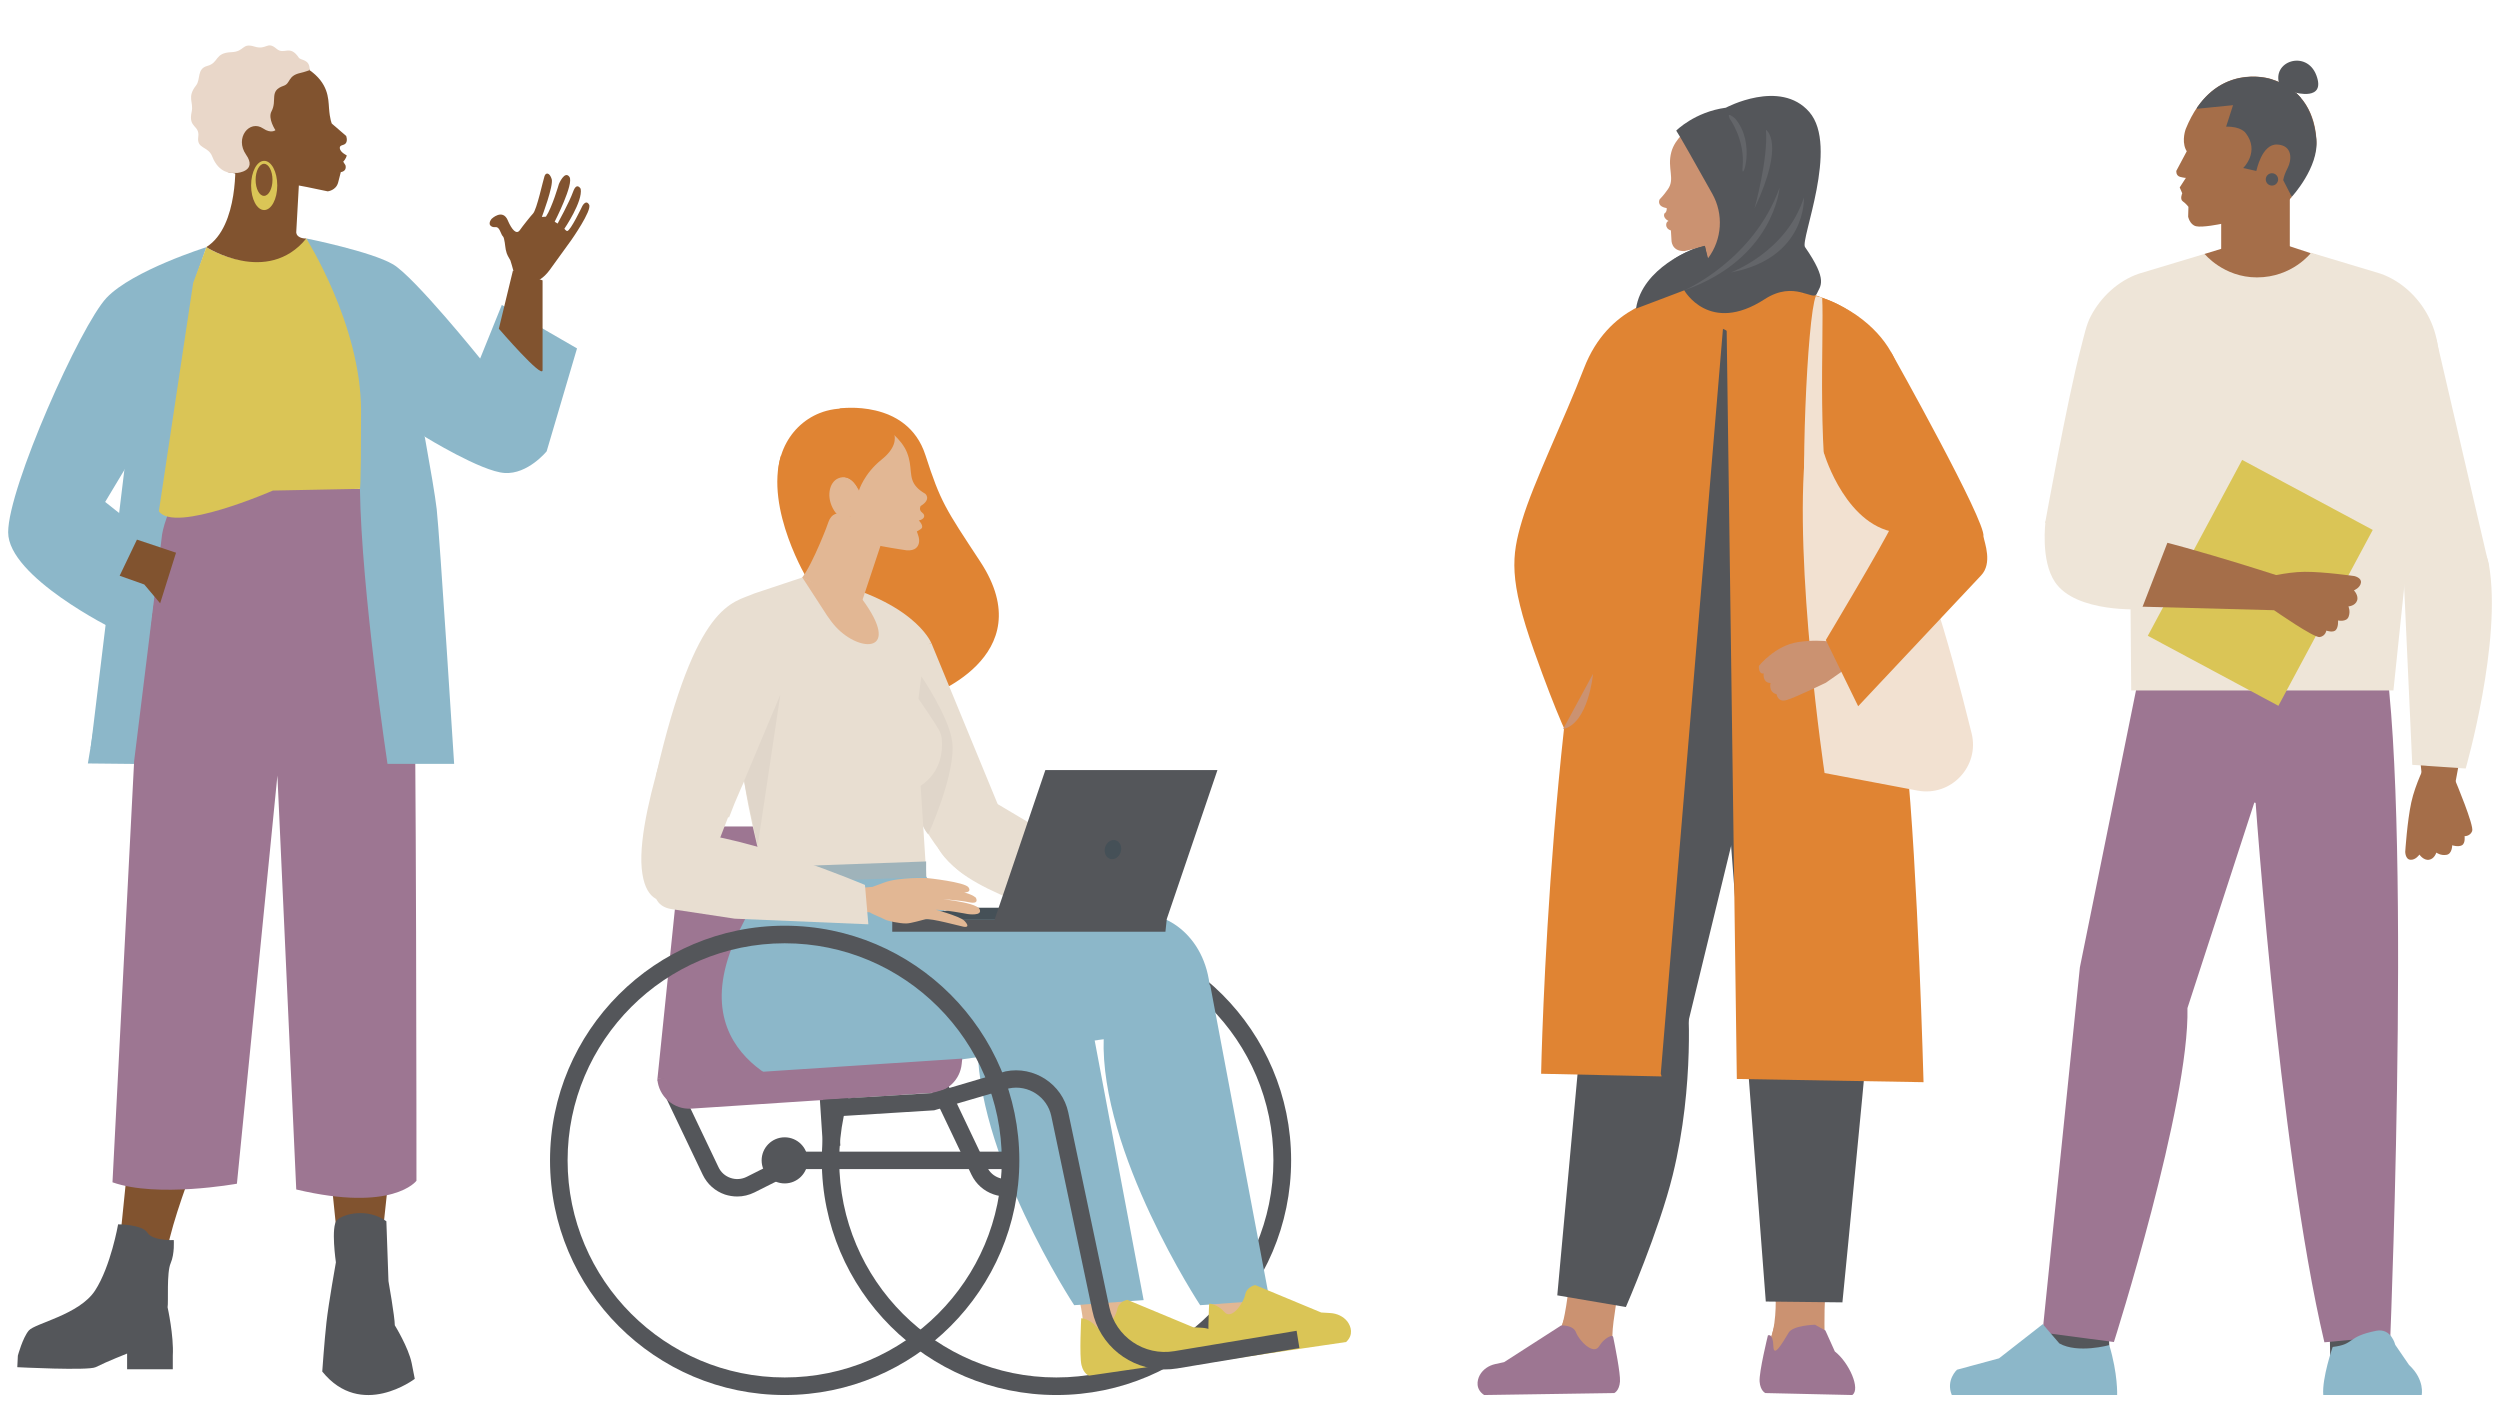 <?xml version="1.0" encoding="utf-8"?>
<!-- Generator: Adobe Illustrator 25.2.3, SVG Export Plug-In . SVG Version: 6.00 Build 0)  -->
<svg version="1.1" id="Layer_1" xmlns="http://www.w3.org/2000/svg" xmlns:xlink="http://www.w3.org/1999/xlink" x="0px" y="0px"
	 viewBox="0 0 1778.1 1000" style="enable-background:new 0 0 1778.1 1000;" xml:space="preserve">
<style type="text/css">
	.st0{fill:#8CB7C9;}
	.st1{fill:#81532F;}
	.st2{fill:#E9D7C9;}
	.st3{fill:#DAC556;}
	.st4{fill:#9D7692;}
	.st5{fill:#54565A;}
	.st6{fill:#E8DED1;}
	.st7{fill:#E08433;}
	.st8{fill:#E2B794;}
	.st9{fill:#993220;}
	.st10{fill:#E0D6CA;}
	.st11{fill:#9FB3BA;}
	.st12{fill:#455057;}
	.st13{fill:#A56E49;}
	.st14{fill:#223D4A;}
	.st15{fill:#EEE5D8;}
	.st16{fill:#CB9271;}
	.st17{fill:#46477A;}
	.st18{fill:#F2E1D1;}
	.st19{fill:#651C0E;}
	.st20{fill:#865148;}
	.st21{fill:#F37558;}
	.st22{fill:#636569;}
</style>
<g>
	<g>
		<polygon class="st0" points="100.8,543.4 62.5,543 97.1,334.2 130.3,334.2 		"/>
		<g>
			<path class="st1" d="M159,765.6c5.9-33.6,1.2-98.2,1.2-98.2l26.1-196.1c0,0-19.4-175.9-56-119.8
				c-36.6,56.1-30.7,325.8-30.7,325.8c-1.5,86.3-12.6,196-17.7,231l34.7-3C118.4,866.6,153.6,795.7,159,765.6z"/>
		</g>
		<polygon class="st1" points="240.1,882.9 233.5,818.5 279,813.6 271.6,882.5 		"/>
		<g>
			<path class="st1" d="M218.2,133l14.9,3.1c0,0,5.9-0.6,7.4-6.3c1.5-5.8,1.9-7.4,1.9-7.4s4.5-0.4,3.3-4.9l-1.6-2.5
				c0,0,2.1-2.1,2.5-4.5c0,0-4.5-2.1-4.9-4.9c-0.4-2.9,2.9-1.8,4.3-3.8c1.4-2,0.2-5.1,0.2-5.1L236,87.9c0,0-1.4-2.8-2-11.1
				c-0.5-7.2-0.6-17.5-13.8-26.9c0,0,0.3-2.3-9.2-8.2c-8.6-5.4-38.6-14.3-60,6.3c-21.4,20.6-9.5,45.8-9.5,45.8l20.6,28.6L218.2,133z
				"/>
			<path class="st1" d="M210.2,174.2l2.4-43.1l-45.3-17.5c0,0,3,47.3-20.5,62.1L210.2,174.2z"/>
			<path class="st2" d="M220.2,49.9c0,0-3.8,1.4-6.6,2c-9.1,2-6.8,7.4-11.8,9.1c-10.7,3.6-4.4,10.2-8.7,18.2
				c-2.8,5.1,2.8,13.4,2.8,13.4s-3.1,2.6-8.7-1.2c-9.7-6.6-20.5,6.7-12.2,18.6c8.3,11.8-6.3,13-6.3,13h-3.6c0,0-9.4,0.7-14.2-11.8
				c-2.9-7.4-11.1-5.1-9.9-13.8s-7.3-6.1-4.7-17.8c1.6-7.1-3.6-10.3,3.2-18.9c3.3-4.3,0.4-11.8,7.9-13.8c8.6-2.3,4.9-9.3,17.2-9.8
				c9.6-0.4,7.3-6.8,16.3-4c9,2.8,8.9-4.3,15.8,1.6c5.5,4.7,9.3-3.4,15.8,6.3C214.1,43.2,220.5,41.9,220.2,49.9z"/>
			<path class="st3" d="M178.6,131.9c0,9.7,4.1,17.5,9.3,17.5c5.1,0,9.3-7.8,9.3-17.5s-4.1-17.5-9.3-17.5
				C182.7,114.4,178.6,122.2,178.6,131.9z M181.8,127.9c0-6.3,2.7-11.4,6-11.4c3.3,0,6,5.1,6,11.4c0,6.3-2.7,11.4-6,11.4
				C184.5,139.4,181.8,134.3,181.8,127.9z"/>
		</g>
		<path class="st0" d="M146.8,175.8c0,0-52.5,16.5-71,36c-18.5,19.6-70,134.9-70,166.8s75.2,69,75.2,69l18.5-71L74.8,357l21.6-36
			L146.8,175.8z"/>
		<path class="st0" d="M217.9,169.6c0,0,46.3,9.3,61.8,18.5c15.4,9.3,61.8,66.9,61.8,66.9l15.4-38.1l53.5,30.9L388.8,321
			c0,0-13.4,16.5-29.9,15.4c-16.5-1-56.6-25.7-56.6-25.7l-58.7-69L217.9,169.6z"/>
		<path class="st4" d="M131.8,346.6l124.2,1.1c0,0,36,56.6,38.1,104c2.1,47.4,2.1,388.1,2.1,388.1s-16.5,22.6-85.5,6.2l-13.4-294.4
			l-28.8,290.3c0,0-56.6,10.3-88.5-1l15.4-299.6L115.3,380C115.3,380,118.4,360,131.8,346.6z"/>
		<path class="st0" d="M239.5,235.5c0,0,15.4,40.2,16.5,112.2c1,72.1,19.6,195.6,19.6,195.6h47.4c0,0-10.3-162.7-12.4-181.2
			c-2.1-18.5-14.4-83.4-14.4-83.4L239.5,235.5z"/>
		<path class="st0" d="M143.7,187.1c0,0-13.4,65.9-17.5,109.1C122.1,339.5,76.8,530,76.8,530L64.5,532l27.8-229.6L143.7,187.1z"/>
		<polygon class="st1" points="97.4,383.8 125.2,393.1 113.9,429.1 102.6,415.7 85.1,409.5 		"/>
		<path class="st3" d="M146.8,175.8c0,0,39.4,26,71-6.2c0,0,39,61.3,39,122.7s-0.9,55.4-0.9,55.4l-61.8,1.2c0,0-70.1,30.7-81.1,14.7
			l24.4-162.4L146.8,175.8z"/>
		<path class="st1" d="M217.9,169.6c0,0-6.2,0.5-7.3-4.1c-1.1-4.6-63.8,10.3-63.8,10.3S190.1,203.5,217.9,169.6z"/>
		<path class="st1" d="M375.1,200.7c1.6,1.1,1.7,0.8,3.7,0.3c3.1-0.7,7.7-2.9,12.1-8.9c7.5-10.3,15.4-21.3,15.4-21.3
			s14.9-21.2,12.7-25.2c-2.2-4-4.8,0.9-4.8,0.9s-8.5,17.9-10.8,17.8c-0.8,0-2-1.6-2-1.6s13.3-19.5,11.6-28.4c0,0-2.8-5.2-5.4,2.1
			c-2.6,7.3-11,22.6-11,22.6l-2.1-1.3c0,0,13.9-27.1,10.5-31.9c-3.4-4.8-7.5,5.1-7.5,5.1s-4.7,16.4-9.2,23.2l-2.9,0.2
			c0,0,8.4-22.2,7-26.9c-1.4-4.6-4.1-5-5.1-2.2c-1,2.8-5.5,23.9-8.2,26.7c-1.3,1.3-7.6,9.2-9.3,11.7c-2.5,3.7-5.8-0.4-8.5-6.5
			c0-0.1-0.1-0.2-0.1-0.3c-3.7-8.7-11.5-1.2-11.5-1.2s-3.3,3.7,0,5.5c2,1.1,3.2-0.4,4.8,1.3c1.5,1.7,2,4.6,3.2,5.7
			c1.2,1.1,1.6,7.6,2,9.4c0.8,4.1,2.2,5.6,3.3,7.7c0.3,0.7,1.9,6.4,2,6.9c0.5,2.1,0.9,2,2.5,3.1L375.1,200.7z"/>
		<path class="st1" d="M364.8,192.5l-10,41.3c0,0,31.1,36.1,31.1,29.5s0-63.9,0-63.9L364.8,192.5z"/>
		<path class="st5" d="M274.8,868.6l1.5,42.6c0,0,4.5,25.4,4.5,31.4c0,0,9.7,15.7,12,26.9c2.2,11.2,2.2,11.2,2.2,11.2
			s-38.1,29.1-65.8-5.2c0,0,1.5-21.7,3-35.1c1.5-13.5,6.7-42.6,6.7-42.6s-3.7-25.4,0.7-29.9C244.2,863.3,261.3,858.9,274.8,868.6z"
			/>
		<path class="st5" d="M123.6,882c0,0,0.7,9.7-2.2,16.4c-3,6.7-1.5,27.7-2.2,31.4c0,0,4.5,20.2,3.7,34.4v9.7H90.4v-11.2
			c0,0-14.2,5.6-22.4,9.7c-5.2,2.6-55.7,0-55.7,0l0.4-8.2c0,0,3.4-12.7,7.8-17.9c4.5-5.2,35.9-11.2,47.1-28.4
			C78.8,900.7,84,870.8,84,870.8s17.2,0,20.9,6C108.7,882.7,123.6,882,123.6,882z"/>
	</g>
	<g>
		<path class="st6" d="M786.3,661.2c0,0-74.8-18.3-104.1-41.6c-12.3-9.8-14.9-16.6-14.9-16.6c6.2-15.6,21.1-27.8,31.2-30.4
			c4.1-2.7,8.4-2.3,12.1-0.1l32.5,19.3l56.7,42.4L786.3,661.2z"/>
		<path class="st7" d="M574.6,412.7c0,0-30.8-50.5-19.1-88.9l33,56.3C588.5,380.1,604.4,410.6,574.6,412.7z"/>
		<path class="st7" d="M597.2,290.5c0,0,48-7.1,61,33.2c10.8,33.4,14.1,37.9,38.9,75.6c45.1,68.5-38.8,96.6-38.8,96.6l-15.1,3.3
			c-61.6-25.4,0.2-14.7-32.7-37.5l-36.5-23.7L597.2,290.5z"/>
		<path class="st6" d="M662.3,457.2c0,0-12.6-31.8-84.6-46.2c-35.9-7.2,8.5,95.3,8.5,95.3L662.3,457.2z"/>
		<path class="st5" d="M524.4,851c4.2,0,8.3-1,12.2-2.9l17.9-9L549,828l-17.9,9c-3.6,1.8-7.7,2.1-11.5,0.8c-3.8-1.3-6.9-4-8.6-7.7
			l-32.1-67.3l-11.2,5.4l32.1,67.3c3.2,6.7,8.8,11.7,15.8,14.1C518.4,850.5,521.4,851,524.4,851z"/>
		<path class="st5" d="M715.6,851c4.2,0,8.3-1,12.2-2.9l17.9-9l-5.6-11.1l-17.9,9c-3.6,1.8-7.7,2.1-11.5,0.8c-3.8-1.3-6.9-4-8.6-7.7
			L670,762.7l-11.2,5.4l32.1,67.3c3.2,6.7,8.8,11.7,15.8,14.1C709.6,850.5,712.6,851,715.6,851z"/>
		<g>
			<path class="st5" d="M584.5,825.3c0-92,74.9-166.9,166.9-166.9c92,0,166.9,74.9,166.9,166.9c0,92-74.9,166.9-166.9,166.9
				C659.3,992.2,584.5,917.4,584.5,825.3z M596.9,825.3c0,85.2,69.3,154.4,154.4,154.4c85.2,0,154.4-69.3,154.4-154.4
				c0-85.2-69.3-154.4-154.4-154.4C666.2,670.9,596.9,740.2,596.9,825.3z"/>
			<path class="st5" d="M735,825.3c0-9,7.3-16.4,16.4-16.4c9,0,16.4,7.3,16.4,16.4c0,9-7.3,16.4-16.4,16.4
				C742.3,841.7,735,834.4,735,825.3z M747.4,825.3c0,2.2,1.8,3.9,3.9,3.9c2.2,0,3.9-1.8,3.9-3.9c0-2.2-1.8-3.9-3.9-3.9
				C749.2,821.4,747.4,823.2,747.4,825.3z"/>
		</g>
		<path class="st8" d="M889.8,893c0,0,1.6,23.8,10,34.3c8.4,10.6-37.7,11.7-37.7,11.7s0.2-16.2-7.2-35.2
			C847.4,884.8,889.8,893,889.8,893z"/>
		<path class="st8" d="M798.3,900c0,0,1.6,23.8,10,34.3c8.4,10.6-37.7,11.7-37.7,11.7s0.2-16.2-7.2-35.2
			C755.9,891.8,798.3,900,798.3,900z"/>
		
			<rect x="580.3" y="664.7" transform="matrix(0.998 -6.542535e-02 6.542535e-02 0.998 -47.158 39.961)" class="st5" width="12.4" height="150.6"/>
		<path class="st4" d="M564.3,587.8h-51.1c-15.4,0-28.3,11.6-29.9,26.9l-15.7,152.6l153.9,3.2L564.3,587.8z"/>
		<path class="st6" d="M607.6,477.7c0,0,39,113.1,73.6,140.8c34.6,27.6,38.6-21.8,38.6-21.8l-57.4-139.4L607.6,477.7z"/>
		<path class="st6" d="M536.5,422.1l38.1-12.7C574.6,409.4,586,448.1,536.5,422.1z"/>
		<path class="st9" d="M589.4,380.9c0,0,2.5-0.6,6-2.2c6.1-2.7,7.6-10.6,3-15.5c-1.7-1.9-3.4-4-4.6-6.5
			C593.8,356.8,577.1,362.9,589.4,380.9z"/>
		<path class="st0" d="M577.6,778.1c0,0-98.7-21.5-51.5-116.7l17.4-34.7l115.2-3.5l39.5,74.4L577.6,778.1z"/>
		<path class="st0" d="M585.3,650.7h232.6c22.9,2.9,50.6,30,41,77.9l-278.4,39.6L585.3,650.7z"/>
		<path class="st0" d="M860.8,700.9l42.2,223.8l-49.4,3.6c0,0-71.5-108.7-68.6-190.2C787.9,656.6,860.8,700.9,860.8,700.9z"/>
		<path class="st0" d="M771.2,700.9l42.2,223.8l-49.4,3.6c0,0-71.5-108.7-68.6-190.2C698.3,656.6,771.2,700.9,771.2,700.9z"/>
		<path class="st5" d="M391.2,825.3c0-92,74.9-166.9,166.9-166.9c92,0,166.9,74.9,166.9,166.9c0,92-74.9,166.9-166.9,166.9
			C466.1,992.2,391.2,917.4,391.2,825.3z M403.7,825.3c0,85.2,69.3,154.4,154.4,154.4s154.4-69.3,154.4-154.4
			c0-85.2-69.3-154.4-154.4-154.4S403.7,740.2,403.7,825.3z"/>
		<path class="st4" d="M684.4,752.9l-216.9,14.3l0,0c0.8,12.6,11.7,22.2,24.3,21.3l170.9-11.2c11.2-0.7,20.2-9.4,21.3-20.6
			L684.4,752.9z"/>
		<g>
			
				<ellipse transform="matrix(0.385 -0.923 0.923 0.385 -418.38 1023.097)" class="st5" cx="558.1" cy="825.3" rx="10.2" ry="10.2"/>
			<path class="st5" d="M541.7,825.3c0-9,7.3-16.4,16.4-16.4c9,0,16.4,7.3,16.4,16.4c0,9-7.3,16.4-16.4,16.4
				C549.1,841.7,541.7,834.4,541.7,825.3z M554.2,825.3c0,2.2,1.8,3.9,3.9,3.9c2.2,0,3.9-1.8,3.9-3.9c0-2.2-1.8-3.9-3.9-3.9
				C556,821.4,554.2,823.2,554.2,825.3z"/>
		</g>
		<path class="st3" d="M866.5,965l-91.9,13.4c0,0-3.8-1-5.4-7.5c-1.6-6.5-0.2-33.3-0.2-33.3s5.7,0.1,10.9,6.1
			c5.1,5.9,13.6-6.3,14.7-12.3c1.1-5.9,7.2-6.9,7.2-6.9l46.9,19.5l6.6,0.4c4.6,0.3,9.1,2.3,12,6C870,954,871.9,960,866.5,965z"/>
		<path class="st3" d="M957.4,954.5L865.6,968c0,0-3.8-0.9-5.4-7.5s-0.2-33.3-0.2-33.3s5.7,0.1,10.9,6c5.1,5.9,13.5-6.4,14.7-12.3
			c1.1-5.9,7.2-6.9,7.2-6.9l46.9,19.5l6.6,0.4c4.6,0.3,9.1,2.3,12,6C960.9,943.4,962.9,949.4,957.4,954.5z"/>
		<path class="st5" d="M828.3,974c2.9,0,5.9-0.2,8.9-0.7l87-14.5l-2-12.3l-87,14.5c-21.4,3.6-41.7-10.2-46.2-31.3l-29.2-138.5
			c-4.3-20.2-24.4-33.3-44.6-29.2l-52.1,15.4l-77.7,4.8l0.1,12.4l78.9-4.9l53.3-15.6c13.6-2.8,27.1,6,30,19.6l29.2,138.5
			C782,957,803.8,974,828.3,974z"/>
		<rect x="570.7" y="819.1" class="st5" width="152.2" height="12.4"/>
		<path class="st7" d="M595.6,362.3c0,0,2.2,1.5-2.1-8.6c-4.4-10.1,2.6-6.3,9.8-5.5c7.2,0.8,2.9-4.7,2.9-4.7s33.9-15.4,22.3-43.2
			c-11.2-8.6-25.9-12.1-40.7-8.1c-25.2,6.9-39.8,33.7-32.6,59.9c7.1,26.2,27.4,40.3,52.6,33.4c0.1,0-0.6-3.7-3.4-7.1
			C598.4,371.2,595.6,362.3,595.6,362.3z"/>
		<path class="st8" d="M658.1,351.2c-2.7-1.6-4.7-3.1-6.1-4.7c-6.3-6.8-2.5-13.8-7-24.9c-3.9-9.5-14.5-17-17.8-19.1
			c-0.3-0.2-0.6-0.4-0.9-0.5c-10.7,19.8-15.8,46-15.8,46s-5.1-11.7-14.3-7.8c-6.6,2.8-8.8,13.7-2.9,23c4.6,7.3,11.4,4.2,11.4,4.2
			s2.3,14.9,10.3,18c2.8,1.1,7.4,2.1,12.3,3.1c9,1.7,17.5,2.9,17.5,2.9c6.3,0.5,8.3-2.7,8.8-5.3c0.3-1.6,0.1-3.3-0.4-4.9l-1.1-3.3
			c0,0,0.3,0.1,2.8-1.6c2.9-1.9-1.4-6.1-1.4-6.1c3.9-0.8,5.1-3.6,2.4-5.6c-2.7-2-1.1-4.7-1.1-4.7
			C662.7,355.1,658.1,351.2,658.1,351.2z"/>
		<path class="st8" d="M628.5,381.4l-16.8,50.5l-41.2-21.1c7.6-9.7,18.9-39.4,18.7-39.5c4.3-12.3,17.8-4,27.7,4.4L628.5,381.4z"/>
		<path class="st7" d="M629.6,299.6c0,0,17,11.6-2.6,27.3c-12.6,10.1-16.1,22-16.1,22s-3.1-8.2-9.4-9.4
			C595.2,338.3,614.4,295.6,629.6,299.6z"/>
		<path class="st10" d="M648.6,532.7l6.7-51.7c0,0,19.5,28.6,21.9,46.2c3.1,22.3-17,66.3-17,66.3
			C646.6,577.7,658.9,547.5,648.6,532.7z"/>
		<path class="st6" d="M493.6,470.9c0,0-41.2,102.5-37.2,146.6c4,44.1,42.5,12.8,42.5,12.8l56.5-146.2L493.6,470.9z"/>
		<path class="st6" d="M536.5,422.1c-15.4,6.9-41.3,5.3-69.9,129.2l51.9,30.2c9.3-25.4,25.6-56,63.6-140.1
			C582,441.3,560.1,424.8,536.5,422.1z"/>
		<path class="st6" d="M544.9,625.4c0,0-47.8-157.5,1.4-200.2C587,390,618.2,474,631,466.5c0.7-0.4,31.9,43.5,36.9,52.8
			c1,1.9,1.7,4,1.9,6.1c0.7,7.2,0.4,23.2-15,33.5l4.1,64.3C658.9,623.3,545.4,626.4,544.9,625.4z"/>
		<path class="st10" d="M539,600.8c-0.6-0.2-9.6-43.1-9.7-45.5l25.7-61.2L539,600.8z"/>
		<polygon class="st11" points="658.7,623.8 545.5,628.1 541.7,616.9 658.7,612.7 		"/>
		<path class="st8" d="M570.7,410.8l17.6,27.1c1.9,2.8,3.9,5.5,6.2,8c17.3,18.7,47.1,18.8,18.8-19.6l-3.3,2.5L570.7,410.8z"/>
		<g>
			<polygon class="st12" points="634.6,654.2 828.9,654.2 829.8,645.6 684.5,645.6 			"/>
			<polygon class="st5" points="707.3,654.4 829.6,654.4 865.9,547.7 743.5,547.7 			"/>
			<polygon class="st5" points="634.6,662.7 828.9,662.7 829.8,654.1 634.6,654.1 			"/>
			
				<ellipse transform="matrix(0.283 -0.959 0.959 0.283 -12.135 1192.563)" class="st12" cx="791.8" cy="604.4" rx="6.9" ry="5.8"/>
		</g>
		<path class="st0" d="M778.7,739.4c0,0-6.7-60.2-46.2-63.2c-39.5-3-90-3.6-90-3.6l100.3-0.6c0,0,37.5,5.2,42.2,66.2L778.7,739.4z"
			/>
		<path class="st8" d="M620.2,630.8c-0.1,0.1-2,0.9,8.7-3.1c10.6-4,30.4-3.2,30.4-3.2s27.2,2.8,29.6,6.7c2.4,3.9-3.4,3.5-3.4,3.5
			s-21.6-3.8-22.3-2.7c-0.4,0.7,0.3-0.3,0.3-0.3s23.5,0.8,30.5,6.7c0,0,3.1,5-4.8,3.3c-7.9-1.7-26-2.7-26-2.7l-0.3-0.3
			c0,0,31.4,2.6,33.8,7.9c2.5,5.2-8.5,3.5-8.5,3.5s-16.7-3.3-25.1-3.1l-1-0.9c0,0,20.6,5.3,23.9,8.9c3.4,3.6,2.2,4.7-0.8,4.1
			c-3-0.6-23.1-6.1-27-5.3c-1.8,0.4-10.4,3-13.6,3c-4.6,0.1-13.4-1.8-15-2.7c-2.1-1.2-9.9-4.2-10.9-5.2c-0.1-0.1-15.3-1.3-15.7-1.6
			c-1.6-1.5,4.6-12.8,4.5-14.7C607.7,632.6,613.5,631.1,620.2,630.8z"/>
		<path class="st6" d="M615.2,629.4c0,0-83.8-35.5-128.6-37.2c-18.9-0.7-26.5,2.7-26.5,2.7c-5.9,15.9-1.1,34.9,6.3,43.6
			c1.8,4.8,6.1,7.3,11.2,8.1l44.9,6.8l95.1,4L615.2,629.4z"/>
	</g>
	<g>
		<g>
			<rect x="1579.8" y="125.4" class="st13" width="48.8" height="61.8"/>
			<polygon class="st13" points="1630,140.1 1620.5,150.6 1596.5,121.3 1628.9,116.4 			"/>
			<path class="st13" d="M1568,180.6l27.1-8.3h24.7l32.9,10.8l-51.3,38C1601.4,221.1,1551,214.8,1568,180.6z"/>
			<path class="st5" d="M1657.3,964.9l-0.3-19.6l37.5-12.2l5.2,25.9C1699.7,958.9,1667.7,986.7,1657.3,964.9z"/>
			<path class="st5" d="M1500.2,956.8c0,0-1.4-14.2,5.2-27.5c6.7-13.3-43.7-11.4-43.7-11.4s-3.8,31.8-21.4,42.3
				C1422.7,970.6,1487.3,985.2,1500.2,956.8z"/>
			<g>
				<path class="st4" d="M1653.2,954.7l46.9-4.4c0,0,16.9-413.2-8.4-507.1h-97.5l8,98.5C1602.1,541.7,1620,814.3,1653.2,954.7z"/>
				<path class="st4" d="M1527.3,443.6l-6.4,39.1L1479.3,688l-26.6,259.8l50.8,6.7c0,0,53.9-169.5,52.3-237.5l57-175.2l3.8-107.7
					L1527.3,443.6z"/>
				<path class="st14" d="M1692.4,434.7h-167V452h167C1692.4,452,1690.6,436.6,1692.4,434.7z"/>
			</g>
			<path class="st0" d="M1388.2,992.2h117.6c0,0,0.6-14.9-5.6-35.5c0,0-22.4,6.2-35.5-1.2l-11.8-13.7l-31.1,24.3l-29.9,8.1
				C1391.9,974.2,1383.8,981.6,1388.2,992.2z"/>
			<path class="st0" d="M1659.1,958c0,0-7.7,22.1-6.7,34.2h70c0,0,2.4-10.8-9-21.4l-9.8-14.3c0,0-2.8-12.1-13.5-10
				C1668.6,950.8,1675.3,956.1,1659.1,958z"/>
			<path class="st13" d="M1615.3,56.2c0,0-40.7-13.7-60.7,35.5c0,0-3,7.8-0.1,14.4l0.8,1.5l-7.4,13.9c0,0-0.5,3.4,2.7,4.3
				c3.1,0.8,4.1,0.7,4.1,0.7l-4.4,6.8l1.8,4.2c0,0-1.9,4.1,0.4,5.7c2.3,1.6,4,3.9,4,3.9l-0.2,7c0,0,1.1,5.7,5.6,6.8
				c4.5,1.1,17.5-1.6,17.5-1.6s22.3-3.4,26.5-9.4c4.2-6.1,4.3-12.3,4.3-12.3l-1.8-13l27.2,5.9c0,0,12.8-15,11.9-31.4
				C1646.6,82.8,1639.1,63.6,1615.3,56.2z"/>
			<path class="st13" d="M1619.8,102.9c11.1,0.6,10.2,11,7.4,16.6c-1.6,3.2-2.7,5.5-3.2,8.7l-15.6-3.4
				C1606.8,115.4,1608.7,102.2,1619.8,102.9z"/>
			<path class="st5" d="M1597.2,94.6c0,0-3.2-4.8-13.9-4.5l5.5-17.1l44.3-6.8c10,9.2,13.3,21.8,14.4,33
				c1.9,19.8-17.5,40.8-17.5,40.8l-6.1-11.9c0.6-3.2,1.6-5.5,3.2-8.7c2.9-5.5,3.7-16-7.4-16.6c-11.1-0.6-14.8,18.7-14.9,18.8
				l-9.4-2.1C1595.5,119.6,1607.5,107.8,1597.2,94.6z"/>
			<path class="st5" d="M1562.6,76.6c21.2-30.9,52.7-20.3,52.7-20.3c9.5,3,16.4,7.8,21.3,13.6l-74.2,7.5
				C1562.5,77.1,1562.6,76.9,1562.6,76.6z"/>
			<path class="st5" d="M1632.3,65.8c0,0,22.1,6.3,15.2-12.2s-32.5-10.1-26.1,7L1632.3,65.8z"/>
			<path class="st15" d="M1643.5,179.7l49.5,14.9c14.5,5,26.9,16.5,34,30.1c3.3,6.2,5.9,13.7,7.1,22.7c5,36,17.4,95.5,17.4,95.5
				l-55.8,38.5l-18.6-85.6l-33.5-57.1L1643.5,179.7z"/>
			<path class="st15" d="M1567.9,180.6l-46.8,14.1c-14.5,5-26.9,16.5-34,30.1c-3.3,6.2-4.8,14-7.1,22.7
				c-9.6,36.3-25.4,124.4-25.4,124.4l63.9,9.6l18.6-85.6l33.5-57.1L1567.9,180.6z"/>
			<path class="st15" d="M1568,180.6c0,0,13.5,16.7,37.2,16.7c25.3,0,38.6-17.6,38.6-17.6l29.8,126.1l-124-7.1l-3.6-68.9L1568,180.6
				z"/>
			<polygon class="st15" points="1514.3,300.9 1515.8,491.1 1702.3,491.1 1725.9,265 1485,269.1 			"/>
			<polygon class="st4" points="1591.1,567.6 1612.9,573.3 1623.4,542.4 1588.7,544.3 			"/>
			<path class="st13" d="M1767.5,441.8l-21.1,114.8l-24-5.8c0,0-9.7-90-6.7-116.2c3-26.1,3.1-32.7,3.1-32.7s32.8-1.9,46.1,5.7
				C1768.5,409.7,1768.9,429.7,1767.5,441.8z"/>
			<path class="st13" d="M1725.3,543.1c0,0-7.4,14.3-10.3,27.6c-2.9,13.3-4.3,35.1-4.3,35.1s0,5.4,3.7,5.7c3.7,0.3,6.4-3.7,6.4-3.7
				s2.9,4.3,6.8,3.7c3.9-0.6,5.2-5.1,5.2-5.1s3.1,2.3,7.2,1.6c4.1-0.6,4.1-6.8,4.1-6.8s4.3,1.4,6.9,0c2.6-1.4,1.9-6.5,1.9-6.5
				s3.9,0.2,5.4-3.6c1.5-3.8-11.8-35.4-11.8-35.4L1725.3,543.1z"/>
			<polygon class="st15" points="1732.8,241.2 1770.2,402.1 1713.8,417.3 1680.9,285.5 			"/>
			<path class="st15" d="M1753.7,546.6c0,0,26.1-90.8,16.5-145.1c-6.2-34.9-61.5-10.8-61.5-10.8l7,153.3L1753.7,546.6z"/>
		</g>
		<polygon class="st3" points="1527.6,452.2 1620.5,502 1620.5,502 1687.6,376.9 1687.6,376.9 1594.7,327.1 		"/>
		<path class="st13" d="M1504.1,431l116.7,3.1l-0.7-24.7c0,0-86.1-28-112.3-30.5c-26.2-2.5-32.6-3.7-32.6-3.7s-8.6,31.7-3.9,46.3
			C1472.5,425.3,1492,429.8,1504.1,431z"/>
		<path class="st13" d="M1610,411.1c0,0,15.5-4.3,29.1-4.4c13.6-0.1,35.3,3,35.3,3s5.3,1.1,4.8,4.7c-0.5,3.7-5,5.5-5,5.5
			s3.6,3.7,2.2,7.4c-1.4,3.7-6.1,4-6.1,4s1.6,3.5,0.1,7.4c-1.5,3.9-7.5,2.6-7.5,2.6s0.4,4.5-1.5,6.7c-1.9,2.3-6.8,0.5-6.8,0.5
			s-0.6,3.9-4.7,4.6c-4.1,0.7-32.2-18.9-32.2-18.9L1610,411.1z"/>
		<path class="st15" d="M1454.9,370.6c0,0-3.8,27.9,6.7,43.4c14.9,22.2,61.6,19.3,61.6,19.3l24.1-62.1l-44.3-12.7L1454.9,370.6z"/>
		<circle class="st5" cx="1615.9" cy="127.6" r="4.4"/>
	</g>
	<g>
		<g>
			<path class="st16" d="M1115.7,916.1c0,0-2.4,22.3-6.9,34.6c-4.5,12.3,38.8,5,38.8,5c-2.4-5,1.2-23.3,3.6-40.3
				C1153.8,895.8,1115.7,916.1,1115.7,916.1z"/>
			<path class="st16" d="M1262.8,918.9c0,0,1.3,20.1-3.2,32.4c-4.5,12.3,38.2-0.7,38.2-0.7s-0.6-12.7,0.4-32.4
				C1299.2,898.4,1262.8,918.9,1262.8,918.9z"/>
			<path class="st5" d="M1178,419.1l-29.5,75.2c-15.5,67.3-26,182.8-22.8,266.4l69.4-10.5l51.8-213
				C1246.9,537.2,1241.6,408.6,1178,419.1z"/>
			<path class="st5" d="M1296.8,421.4c0,0,52.6,65.6,47.5,134.9c-7.8,107.2-33.9,370-33.9,370l-54.5-0.6l-30.4-399.3L1296.8,421.4z"
				/>
			<path class="st5" d="M1200.4,710.1c0,0,5.3,60.7-10.7,125.7c-9.7,39.5-33.3,93.8-33.3,93.8l-48.8-8.3l18.2-198.8
				C1125.8,722.6,1191.8,651.8,1200.4,710.1z"/>
			<path class="st9" d="M1143.4,941c0,0,1.7,10.8,4.1,16.7c2.4,5.9,3.5,12.5-14.3,15.7c-17.8,3.2-23.3,9.9-23.3,9.9l-13.4-16.2
				c0,0,17.4-7.9,19-27.7L1143.4,941z"/>
			<g>
				<path class="st0" d="M1232,553c0,0,55.6-25.6,104.4-39.7c0,0-4.9-51.2-40.5-94.7l-122,5.7c-3.8,8.1-22.5,57.7-25.3,69.8
					c0,0,30.7,7.2,54.2,37.9c16.4,21.5,21.7,18,28,20.8L1232,553z"/>
			</g>
			<path class="st16" d="M1144.4,937.1l3.2,23.5l-51.3,1c0,0,10-3.8,15.2-20.9C1116.7,923.5,1144.4,937.1,1144.4,937.1z"/>
			<path class="st16" d="M1294,942.8l4.8,17.8l-40.9,1c0,0-0.4-3.8,4.8-20.9C1267.9,923.5,1294,942.8,1294,942.8z"/>
			<path class="st4" d="M1055.6,992.2l92.5-1.4c0,0,3.6-1.5,4.1-8.2c0.4-5.8-3.7-26.1-4.8-31.5c-0.2-0.8-1-1.2-1.7-0.9
				c-1.9,0.7-5.5,2.6-8.3,7.3c-4.1,6.7-14.3-4.1-16.4-9.7c-2-5.6-10.6-5.1-10.6-5.1l-40.6,26.1l-6.4,1.4c-4.5,1-8.6,3.7-10.9,7.8
				C1050.4,981.9,1049.4,988.1,1055.6,992.2z"/>
			<path class="st4" d="M1317.4,992.2l-61.8-1.4c0,0-3.6-1.5-4.1-8.2c-0.5-6.7,5.9-32.8,5.9-32.8s3.6-2.1,3.9,7.7
				c0.2,7.8,5.2-0.1,10.9-9.7c3-5.2,18.7-5.6,18.7-5.6l7.4,4.1l6.7,14.9C1315.2,969.1,1323.5,988.1,1317.4,992.2z"/>
			<g>
				<polygon class="st5" points="1205,176.9 1193.9,210.4 1244.9,159.5 				"/>
				<g>
					<g>
						<g>
							<path class="st7" d="M1267.2,196.4c0,0,1.9,5.8,28.2,15.1c31.4,11.1,48.3,32.1,53.6,47.8c3.7,11.2,24,98.2,33.8,128.7
								c4.2,13.3,1.7,27.9-6.8,39l-43.2,19.2l-35.1-129.4c0,0,21.4-13.3,10.4-19.1S1223.5,284.2,1267.2,196.4z"/>
							<g>
								<path class="st17" d="M1217.2,196.4c0,0-5.1,12.2-33.9,19.9c-32.1,8.6-45,27.2-50.3,43c-3.2,9.6-21.2,87.3-26.3,107.8
									c-5,20-8.4,52,3.6,68.7l38.8,0.5l4.2-69.1c0,0,21.7-67.9,25.8-69.3C1191,294.1,1260.9,284.2,1217.2,196.4z"/>
							</g>
						</g>
					</g>
					<g>
						<g>
							<path class="st18" d="M1251.4,200.9l36.3,9.5c0,0,42.8,6.3,52.4,46.9c9,37.7,14.6,109.2,14.6,109.2l-32.7,4.3L1251.4,200.9z"
								/>
							<path class="st7" d="M1217,198.6l-48.7,18.5c0,0-27.8,10-34.2,48.6s-5.4,85.4-5.4,85.4l23.3,19.3l32.3-93.4l106.7-65
								l-34.2-13L1217,198.6z"/>
						</g>
						<path class="st7" d="M1283.5,208.8c0,0-43.8,9.5-93.9,0.8c-6.4,2.6-45.5,6.9-63,52.3c-14.2,36.9-35.9,81-44.1,108.5
							c-7.5,25.2-9.4,41.8,8.6,92.6c32.6,91.9,37.7,78.7,37.7,85.2c0,0.3,38.6-212.7,38.7-212.5c0.8,1.2-35.3,177.8-32.1,178.9
							c23.7,8.9,233.6-99.2,276.1-112.3c0,0-58.9-65.2-62.6-103.5c-3.7-38.4-12.1-59.9-23.6-69.9
							C1313.7,218.9,1301.7,212,1283.5,208.8z"/>
					</g>
					<g>
						<g>
							<g>
								<polygon class="st16" points="1217.2,198.2 1210.1,161.9 1242.5,144.6 1263.1,197.3 								"/>
							</g>
							<path class="st19" d="M1235.7,78.1c-3.8-0.1-7.7,0.4-11.4,1.2c-7.3,1.7-14.1,5-19.6,9.1c-0.7,1.6-1.4,0.9-1.8,2.5
								c-6.2,25.2,28.1,44.8,28.1,44.8s4.3-10.1,11.4-10.7c7.1-0.6,8.3,7.7,3.8,17.6c-2.4,5.2-5.1,6.6-7.2,6.6
								c2.1,0.6,4.9,7.2,5,7.2c5.8-0.5,13.2-8.2,19.2-13.2c3.9-4.1,6.8-9,8.7-14.4c1.3-4.5,2-8.8,2.1-12.9c0-1.2-0.1-2.4-0.2-3.7
								C1272,91.9,1255.5,78.8,1235.7,78.1z"/>
							<path class="st16" d="M1180.4,141.8c2.9-3,4.6-5.4,5.8-7.1c5.4-7.5-0.6-14.9,2.5-26.5c2.6-9.9,12.2-16.6,15.2-19.1
								c0.3-0.2,0.6-0.4,0.9-0.7c-6.6,14.8,19.9,3.8,19,16c-1.7,23.6,6.4,29.7,6.4,29.7s3.5-11,10.6-11.9c10-1.3,12.1,11.9,7.5,21.9
								c-4.6,10-10.4,5.9-10.4,5.9s-2.5,14.6-10,18.6c-2.6,1.4-7,3.6-11.6,5.1c-8.7,2.9-18.3,4.9-18.3,4.9c-9.5,0.2-9.2-8-9.2-8
								l-0.4-6.8c0,0,0.4,0.3,0,0.1c-4.8-1.5-3.6-6.4-1.7-6.7c-4.7-2.7-2.8-5.5-2.8-5.5c1.2-0.6,1.7-2.3,1.5-3.7
								C1177.8,146.7,1180.4,141.8,1180.4,141.8z"/>
						</g>
						<g>
							<path class="st20" d="M1281.9,134.4c-0.7,1-1.3,2-2,3C1280.6,136.4,1281.2,135.4,1281.9,134.4z"/>
							<path class="st20" d="M1281.9,134.4c4.1-6.3,8-13.5,11.4-21.8c0,0-5.2-14.6-13.5-25.3c-0.3-0.4-0.6-0.6-1-0.8
								c5.8,7.1,9.2,16.2,9.2,26.1C1288,120.6,1285.8,128.1,1281.9,134.4z"/>
						</g>
					</g>
					<path class="st21" d="M1222.8,141.8c0,0,5.7-43.1,6.4-46.1C1229.1,95.7,1232.4,112.5,1222.8,141.8z"/>
				</g>
			</g>
			<g>
				<path class="st5" d="M1283.8,175.7c-3.5-5.1,24.4-71.6,3-96.1c-20.7-23.7-59.3-3-59.3-3c-22.2,3-35.3,16.3-35.3,16.3
					c1.3,1.6,14.9,25.7,25.7,45c8.1,14.5,6.9,32.4-3,45.7v0l-9.9-6.7c0,0-37,13.1-41.4,42.6l34.3-13c0,0,17.9,31.8,57.2,6.3
					c21.3-13.8,34.6,1.9,37.1-3.9C1294.6,203.3,1300.5,199.8,1283.8,175.7z"/>
				<path class="st22" d="M1230.3,84.5c0,0,11,15,9.1,34.3c-1.3,13,10.3-16.6-5.5-34.7C1233.8,84.1,1227.5,78.6,1230.3,84.5z"/>
				<path class="st22" d="M1247.9,148.2c0,0,9.9-35.7,8.1-55.9C1256.1,92.3,1270.1,101.1,1247.9,148.2z"/>
				<path class="st22" d="M1197.9,206.5c0,0,49.3-21.3,67.8-73C1265.7,133.5,1261.8,184,1197.9,206.5z"/>
				<path class="st22" d="M1231,193.8c0,0,39.5-14.4,52-53.3C1283.1,140.5,1285.1,183.6,1231,193.8z"/>
				<path class="st5" d="M1212.5,174.9c0,0-10.7,2-22.1,9.5c10.7-2.6,18.7-2.6,24.5-0.4L1212.5,174.9z"/>
			</g>
			<g>
				<g>
					<path class="st5" d="M1195.8,443.8c0,45.8-57.1,152.8-11.3,152.8c45.8,0,145.1,15.1,145.1-30.7c0-45.8-63.2-332.9-109-333.1
						C1184,232.5,1195.8,397.9,1195.8,443.8z"/>
				</g>
			</g>
			<g>
				<path class="st7" d="M1235.3,767.4l132.8,2.3c0,0-4-150.6-12.3-232.2c-14.7-145.1-47.6-221.5-47.6-221.5s-21.2-74.8-80.2-87
					L1235.3,767.4z"/>
				<path class="st7" d="M1181.2,763.7l44.5-533c-30.8-7.8-62.5,40.4-73.4,74c-50.2,154.2-56.2,459-56.2,459l85.7,1.9
					C1181.7,765,1181.4,764.4,1181.2,763.7z"/>
			</g>
			<path class="st18" d="M1291.5,210.6c0,0,4.5,1,4.5,1.1c1.5,26.8-4.5,118.6,9,169.4h-19.7C1280,349.5,1285.3,225.1,1291.5,210.6z"
				/>
			<path class="st18" d="M1297.6,323.1c0,0,16,53.4,54.1,55.9c12.4,0.8,34.1,75.7,50.6,142.6c5.8,23.5-14.7,45.2-38.5,40.7
				l-66.1-12.5c0,0-22.1-148.2-13.5-231C1284.1,318.7,1292.3,311.2,1297.6,323.1z"/>
			<path class="st16" d="M1315.7,453.2c0,0-12.9,3.4-13.8,3.2c-5.5-0.9-14-1.1-23.2,0.3c-16.1,2.4-27.7,16.9-27.7,16.9
				s-0.5,6.1,3.4,5.4c0,0-1,6.6,4.9,6.8c0,0-1.8,6.3,4.3,8c0,0,0.8,6,7.1,4.1c6.3-1.8,27.9-12.3,27.9-12.3l20.6-14.4
				C1319.2,471.2,1326.8,455,1315.7,453.2z"/>
			<path class="st7" d="M1298.6,455.2c0,0,41.1-68.7,47.1-81.9c11.7-25.5-0.7-122.9-0.7-122.9c2.5,4.4,67.7,120.8,65.7,131.1
				c0.8,4.6,6.6,19.1-1.7,27.8l-87.4,93L1298.6,455.2z"/>
		</g>
		<path class="st16" d="M1111.7,518.6l21.3-39.3C1133.1,479.3,1129.8,514.5,1111.7,518.6z"/>
	</g>
</g>
</svg>

